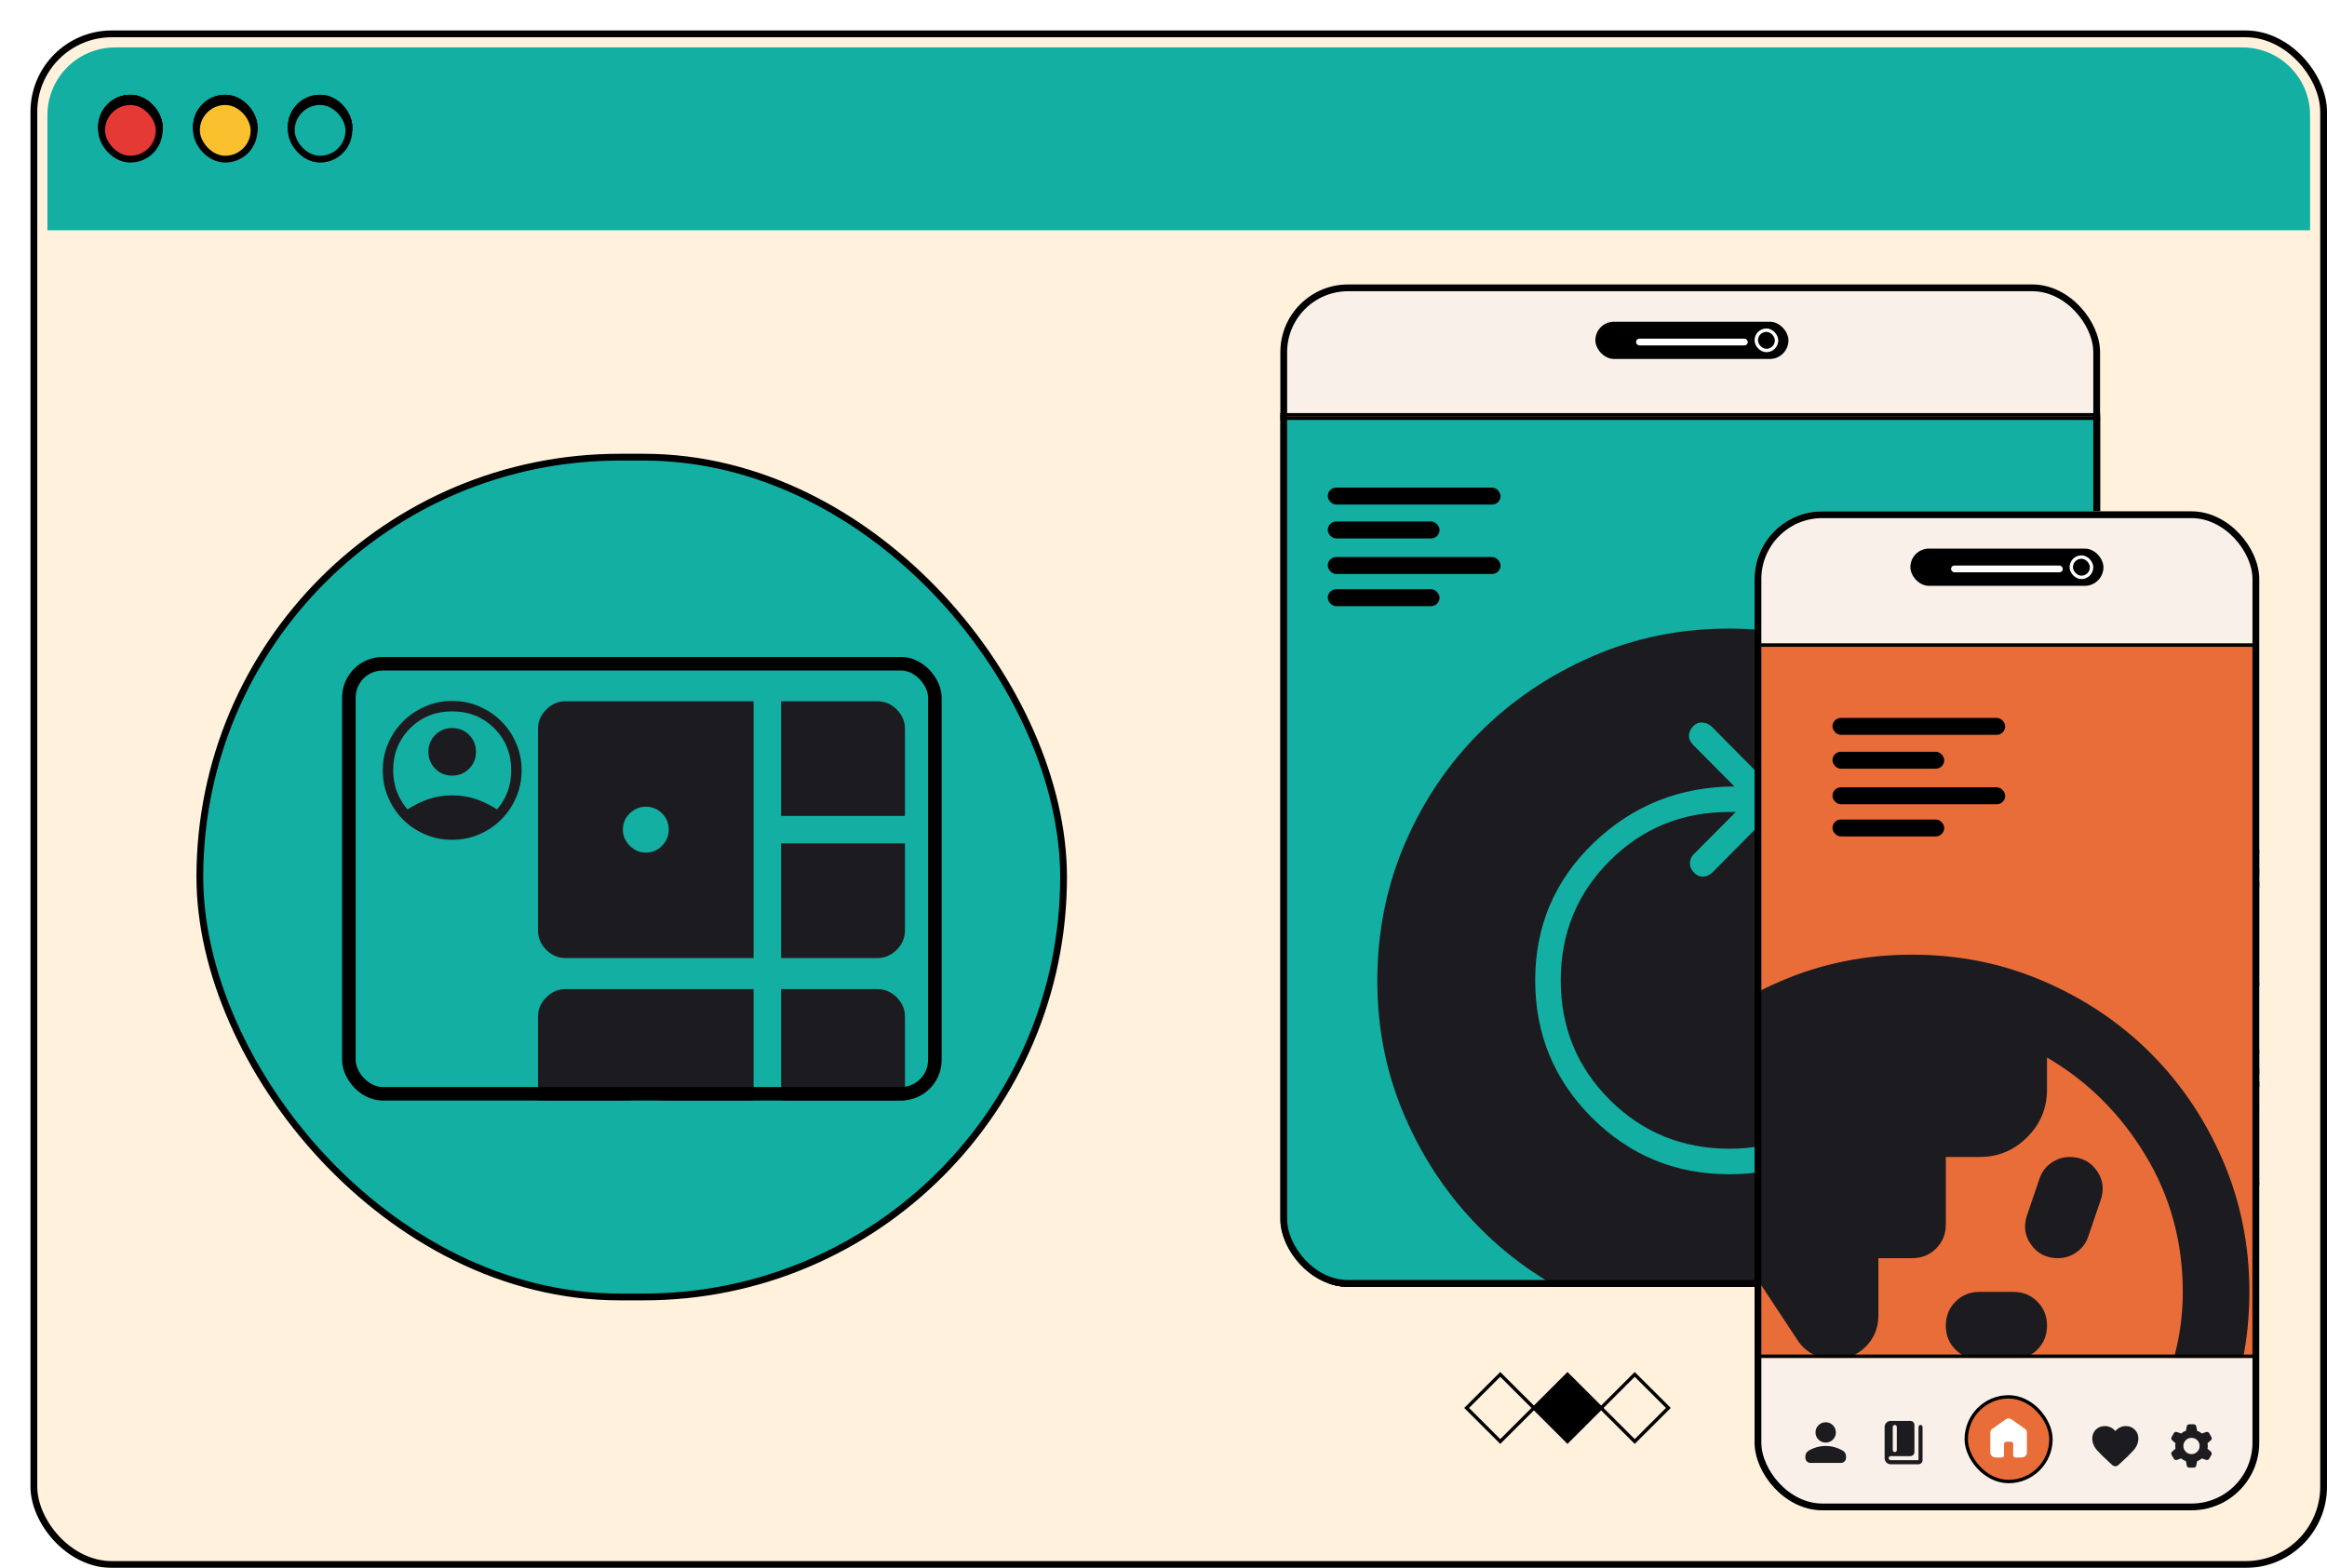 <svg width="687" height="463" viewBox="0 0 687 463" fill="none" xmlns="http://www.w3.org/2000/svg">
<g filter="url(#filter0_d_8718_5775)">
<rect width="678" height="454" rx="24" fill="#FFF1DB"/>
<rect x="1" y="1" width="676" height="452" rx="23" stroke="black" stroke-width="2"/>
<path d="M5 25C5 13.954 13.954 5 25 5H653C664.046 5 673 13.954 673 25V59H5V25Z" fill="#12AFA2"/>
<rect x="21" y="20" width="17" height="17" rx="8.5" fill="#E53935"/>
<rect x="21" y="20" width="17" height="17" rx="8.5" stroke="black" stroke-width="2"/>
<rect x="21" y="20" width="17" height="17" rx="8.5" fill="#E53935"/>
<rect x="21" y="20" width="17" height="17" rx="8.5" stroke="black" stroke-width="2"/>
<rect x="77" y="20" width="17" height="17" rx="8.5" fill="#12AFA2"/>
<rect x="77" y="20" width="17" height="17" rx="8.5" fill="#12AFA2"/>
<rect x="77" y="20" width="17" height="17" rx="8.5" stroke="black" stroke-width="2"/>
<rect x="49" y="20" width="17" height="17" rx="8.5" fill="#FBC02D"/>
<rect x="49" y="20" width="17" height="17" rx="8.5" stroke="black" stroke-width="2"/>
<rect x="21" y="20" width="17" height="17" rx="8.5" fill="#E53935"/>
<rect x="21" y="20" width="17" height="17" rx="8.5" stroke="black" stroke-width="2"/>
<rect x="77" y="20" width="17" height="17" rx="8.5" fill="#12AFA2"/>
<rect x="77" y="20" width="17" height="17" rx="8.5" fill="#12AFA2"/>
<rect x="77" y="20" width="17" height="17" rx="8.5" stroke="black" stroke-width="2"/>
<rect x="49" y="20" width="17" height="17" rx="8.5" fill="#FBC02D"/>
<rect x="49" y="20" width="17" height="17" rx="8.5" stroke="black" stroke-width="2"/>
<rect x="21" y="20" width="17" height="17" rx="8.5" fill="#E53935"/>
<rect x="21" y="20" width="17" height="17" rx="8.5" stroke="black" stroke-width="2"/>
<rect x="77" y="20" width="17" height="17" rx="8.5" fill="#12AFA2"/>
<rect x="77" y="20" width="17" height="17" rx="8.5" fill="#12AFA2"/>
<rect x="77" y="20" width="17" height="17" rx="8.5" stroke="black" stroke-width="2"/>
<rect x="49" y="20" width="17" height="17" rx="8.5" fill="#FBC02D"/>
<rect x="49" y="20" width="17" height="17" rx="8.5" stroke="black" stroke-width="2"/>
<rect x="21" y="21" width="17" height="17" rx="8.5" fill="#E53935"/>
<rect x="21" y="21" width="17" height="17" rx="8.5" stroke="black" stroke-width="2"/>
<rect x="77" y="21" width="17" height="17" rx="8.5" fill="#12AFA2"/>
<rect x="77" y="21" width="17" height="17" rx="8.5" fill="#12AFA2"/>
<rect x="77" y="21" width="17" height="17" rx="8.5" stroke="black" stroke-width="2"/>
<rect x="49" y="21" width="17" height="17" rx="8.5" fill="#FBC02D"/>
<rect x="49" y="21" width="17" height="17" rx="8.5" stroke="black" stroke-width="2"/>
<path d="M463.701 406.775L473.625 396.865L483.55 406.775L473.625 416.685L463.701 406.775Z" stroke="black" stroke-miterlimit="10"/>
<path d="M443.849 406.775L453.773 396.865L463.699 406.775L453.774 416.685L443.849 406.775Z" fill="black" stroke="black" stroke-miterlimit="10"/>
<path d="M423.997 406.773L433.922 396.863L443.847 406.774L433.922 416.684L423.997 406.773Z" stroke="black" stroke-miterlimit="10"/>
<g clip-path="url(#clip0_8718_5775)">
<rect x="369" y="75" width="242" height="296" rx="20" fill="#F9F1E9"/>
<rect x="462" y="86" width="57" height="11" rx="5.5" fill="black"/>
<rect x="509.5" y="88.5" width="6" height="6" rx="3" fill="black"/>
<rect x="509.5" y="88.5" width="6" height="6" rx="3" stroke="white"/>
<rect x="474" y="91" width="33" height="2" rx="1" fill="white"/>
<g clip-path="url(#clip1_8718_5775)">
<rect x="360" y="113" width="251" height="258" fill="#E96D39"/>
<path d="M621.635 387.692C621.81 387.704 621.985 387.681 622.151 387.624C622.316 387.567 622.467 387.478 622.595 387.361C622.723 387.245 622.825 387.104 622.895 386.947C622.965 386.79 623 386.622 623 386.451V377.029C623 376.7 622.866 376.384 622.626 376.151C622.387 375.918 622.063 375.788 621.724 375.788C616.803 375.789 611.986 377.163 607.843 379.748C610.499 375.717 611.911 371.029 611.913 366.241C611.913 365.912 611.778 365.596 611.539 365.364C611.3 365.131 610.975 365 610.637 365H600.953C600.615 365 600.29 365.131 600.051 365.364C599.812 365.596 599.677 365.912 599.677 366.241V366.328C599.677 369.858 598.236 373.243 595.671 375.738C593.106 378.234 589.627 379.636 586 379.636C582.373 379.636 578.894 378.234 576.329 375.738C573.764 373.243 572.323 369.858 572.323 366.328V366.241C572.323 365.912 572.188 365.596 571.949 365.364C571.71 365.131 571.385 365 571.047 365H561.363C561.025 365 560.7 365.131 560.461 365.364C560.222 365.596 560.087 365.912 560.087 366.241C560.089 371.029 561.501 375.717 564.157 379.748C560.014 377.163 555.197 375.789 550.276 375.788C549.937 375.788 549.613 375.918 549.374 376.151C549.134 376.384 549 376.7 549 377.029V386.451C549 386.622 549.035 386.79 549.105 386.947C549.175 387.104 549.277 387.245 549.405 387.361C549.533 387.478 549.684 387.567 549.849 387.624C550.015 387.681 550.19 387.704 550.365 387.692C553.993 387.692 557.471 389.094 560.036 391.59C562.601 394.086 564.042 397.471 564.042 401C564.042 404.529 562.601 407.914 560.036 410.41C557.471 412.906 553.993 414.308 550.365 414.308C550.19 414.296 550.015 414.319 549.849 414.376C549.684 414.433 549.533 414.522 549.405 414.639C549.277 414.755 549.175 414.896 549.105 415.053C549.035 415.21 549 415.378 549 415.549V424.971C549 425.3 549.134 425.616 549.374 425.849C549.613 426.082 549.937 426.212 550.276 426.212C555.197 426.211 560.014 424.837 564.157 422.252C561.501 426.283 560.089 430.971 560.087 435.759C560.087 436.088 560.222 436.404 560.461 436.636C560.7 436.869 561.025 437 561.363 437H571.047C571.385 437 571.71 436.869 571.949 436.636C572.188 436.404 572.323 436.088 572.323 435.759V435.672C572.323 432.142 573.764 428.757 576.329 426.262C578.894 423.766 582.373 422.364 586 422.364C589.627 422.364 593.106 423.766 595.671 426.262C598.236 428.757 599.677 432.142 599.677 435.672V435.759C599.677 436.088 599.812 436.404 600.051 436.636C600.29 436.869 600.615 437 600.953 437H610.637C610.975 437 611.3 436.869 611.539 436.636C611.778 436.404 611.913 436.088 611.913 435.759C611.911 430.971 610.499 426.283 607.843 422.252C611.986 424.837 616.803 426.211 621.724 426.212C622.063 426.212 622.387 426.082 622.626 425.849C622.866 425.616 623 425.3 623 424.971V415.549C623 415.378 622.965 415.21 622.895 415.053C622.825 414.896 622.723 414.755 622.595 414.639C622.467 414.522 622.316 414.433 622.151 414.376C621.985 414.319 621.81 414.296 621.635 414.308C618.007 414.308 614.529 412.906 611.964 410.41C609.399 407.914 607.958 404.529 607.958 401C607.958 397.471 609.399 394.086 611.964 391.59C614.529 389.094 618.007 387.692 621.635 387.692ZM602.191 367.483H609.323C609.035 372.647 606.937 377.558 603.377 381.399L598.338 376.433C600.553 373.916 601.901 370.785 602.191 367.483ZM587.276 381.982C590.686 381.723 593.925 380.42 596.526 378.258L601.629 383.223C597.656 386.663 592.589 388.67 587.276 388.909V381.982ZM584.724 381.982V388.909C579.424 388.635 574.381 386.602 570.434 383.149L575.474 378.183C578.065 380.372 581.305 381.702 584.724 381.982ZM562.677 367.483H569.809C570.081 370.8 571.42 373.949 573.637 376.483L568.597 381.448C565.036 377.591 562.946 372.661 562.677 367.483ZM551.552 385.247V378.308C556.859 378.587 561.907 380.629 565.854 384.092L560.751 388.996C558.163 386.84 554.946 385.529 551.552 385.247ZM562.601 390.759L567.704 385.855C571.235 389.702 573.306 394.608 573.573 399.759H566.454C566.181 396.437 564.832 393.286 562.601 390.759ZM566.428 402.241H573.548C573.266 407.398 571.177 412.305 567.628 416.145L562.524 411.179C564.77 408.678 566.146 405.549 566.454 402.241H566.428ZM551.552 423.692V416.753C554.961 416.489 558.197 415.186 560.802 413.029L565.905 417.932C561.941 421.397 556.874 423.431 551.552 423.692ZM569.809 434.517H562.677C562.965 429.353 565.063 424.442 568.623 420.601L573.662 425.567C571.447 428.084 570.099 431.215 569.809 434.517ZM584.724 420.018C581.314 420.277 578.075 421.58 575.474 423.742L570.434 418.777C574.391 415.35 579.434 413.344 584.724 413.091V420.018ZM587.276 420.018V413.091C592.576 413.365 597.619 415.398 601.566 418.851L596.462 423.817C593.888 421.64 590.673 420.31 587.276 420.018ZM609.323 434.517H602.191C601.919 431.2 600.58 428.051 598.363 425.517L603.403 420.552C606.964 424.409 609.054 429.339 609.323 434.517ZM620.448 416.753V423.692C615.141 423.413 610.093 421.371 606.146 417.908L611.249 413.004C613.837 415.16 617.054 416.471 620.448 416.753ZM609.399 411.241L604.296 416.207C600.752 412.344 598.68 407.414 598.427 402.241H605.546C605.819 405.563 607.168 408.714 609.399 411.241ZM605.572 399.759H598.427C598.708 394.602 600.798 389.695 604.347 385.855L609.45 390.759C607.201 393.28 605.834 396.432 605.546 399.759H605.572ZM606.171 384.092C610.112 380.634 615.15 378.593 620.448 378.308V385.247C617.039 385.511 613.803 386.814 611.198 388.971L606.171 384.092Z" fill="black"/>
<g clip-path="url(#clip2_8718_5775)">
<rect x="351" y="114" width="272" height="257" fill="#12AFA2"/>
<mask id="mask0_8718_5775" style="mask-type:alpha" maskUnits="userSpaceOnUse" x="363" y="142" width="277" height="277">
<rect x="363" y="142" width="277" height="277" fill="#D9D9D9"/>
</mask>
<g mask="url(#mask0_8718_5775)">
<path d="M501.555 337.764C516.551 337.764 529.469 332.737 540.309 322.682C551.148 312.627 557.256 300.224 558.631 285.472C558.72 284.444 558.395 283.581 557.656 282.88C556.915 282.182 556.037 281.833 555.022 281.833C553.837 281.833 552.901 282.137 552.214 282.745C551.529 283.355 551.079 284.219 550.864 285.339C549.723 298.094 544.393 308.763 534.873 317.344C525.353 325.927 514.261 330.219 501.598 330.219C487.675 330.219 475.891 325.407 466.246 315.783C456.603 306.159 451.781 294.399 451.781 280.503C451.781 266.607 456.594 254.846 466.22 245.22C475.844 235.594 487.604 230.781 501.5 230.781H503.453L491.136 243.168C490.358 243.892 489.95 244.76 489.909 245.774C489.869 246.788 490.24 247.724 491.023 248.582C491.808 249.441 492.708 249.871 493.724 249.871C494.738 249.871 495.702 249.441 496.618 248.582L514.787 230.204C515.62 229.416 516.037 228.431 516.037 227.25C516.037 226.069 515.62 225.056 514.787 224.211L496.329 205.546C495.552 204.836 494.633 204.443 493.571 204.368C492.509 204.295 491.586 204.688 490.801 205.546C490.018 206.403 489.627 207.313 489.627 208.275C489.627 209.235 490.055 210.153 490.913 211.028L503.052 223.236C486.809 223.334 472.946 228.899 461.462 239.931C449.978 250.963 444.236 264.491 444.236 280.514C444.236 296.39 449.817 309.9 460.98 321.046C472.143 332.191 485.668 337.764 501.555 337.764ZM501.538 384.375C487.218 384.375 473.758 381.649 461.156 376.198C448.553 370.746 437.542 363.3 428.124 353.859C418.704 344.418 411.266 333.418 405.811 320.858C400.354 308.299 397.625 294.896 397.625 280.65C397.625 266.211 400.351 252.669 405.802 240.023C411.254 227.379 418.7 216.38 428.141 207.026C437.582 197.671 448.582 190.266 461.142 184.811C473.701 179.354 487.104 176.625 501.35 176.625C515.789 176.625 529.331 179.351 541.977 184.802C554.621 190.254 565.62 197.652 574.974 206.997C584.329 216.342 591.734 227.331 597.189 239.966C602.646 252.598 605.375 266.097 605.375 280.462C605.375 294.782 602.649 308.242 597.198 320.844C591.746 333.447 584.348 344.458 575.003 353.876C565.658 363.296 554.669 370.734 542.034 376.189C529.402 381.646 515.903 384.375 501.538 384.375Z" fill="#1C1B1F"/>
</g>
</g>
<rect x="351.5" y="114.5" width="271" height="256" stroke="black"/>
<rect x="383" y="135" width="51" height="5" rx="2.5" fill="black"/>
<rect x="383" y="145" width="33" height="5" rx="2.5" fill="black"/>
<rect x="383" y="155.5" width="51" height="5" rx="2.5" fill="black"/>
<rect x="383" y="165" width="33" height="5" rx="2.5" fill="black"/>
</g>
<rect x="360.5" y="113.5" width="250" height="257" stroke="black"/>
</g>
<rect x="370" y="76" width="240" height="294" rx="19" stroke="black" stroke-width="2"/>
<g clip-path="url(#clip3_8718_5775)">
<rect x="509" y="142" width="149" height="295" rx="20" fill="#F9F1E9"/>
<rect x="555" y="153" width="57" height="11" rx="5.5" fill="black"/>
<rect x="602.5" y="155.5" width="6" height="6" rx="3" fill="black"/>
<rect x="602.5" y="155.5" width="6" height="6" rx="3" stroke="white"/>
<rect x="567" y="158" width="33" height="2" rx="1" fill="white"/>
<g clip-path="url(#clip4_8718_5775)">
<rect width="29.787" height="40" rx="1.702" transform="matrix(-1 0 0 1 664.281 242)" fill="#7F68FF"/>
<rect width="23.83" height="1.702" rx="0.851" transform="matrix(-1 0 0 1 661.297 247.533)" fill="black"/>
<rect width="21.277" height="1.702" rx="0.851" transform="matrix(-1 0 0 1 661.297 251.363)" fill="black"/>
<circle cx="13" cy="13" r="12.787" transform="matrix(-1 0 0 1 657.281 262)" fill="white"/>
<circle cx="13" cy="13" r="12.787" transform="matrix(-1 0 0 1 657.281 262)" fill="#12AFA2"/>
<circle cx="13" cy="13" r="12.787" transform="matrix(-1 0 0 1 657.281 262)" stroke="black" stroke-width="0.426"/>
</g>
<rect x="-0.426" y="0.426" width="28.936" height="39.149" rx="1.277" transform="matrix(-1 0 0 1 663.43 242)" stroke="black" stroke-width="0.851"/>
<rect x="-0.426" y="0.426" width="28.936" height="39.149" rx="1.277" transform="matrix(-1 0 0 1 551.938 242)" fill="#E96D39"/>
<rect x="-0.426" y="0.426" width="28.936" height="39.149" rx="1.277" transform="matrix(-1 0 0 1 551.938 242)" stroke="black" stroke-width="0.851"/>
<rect width="23.83" height="1.702" rx="0.851" transform="matrix(-1 0 0 1 549.812 247.533)" fill="black"/>
<rect width="21.277" height="1.702" rx="0.851" transform="matrix(-1 0 0 1 549.812 251.361)" fill="black"/>
<path d="M540.876 259.284L539.072 264.836L539.025 264.983H538.87H533.032L537.755 268.415L537.88 268.505L537.832 268.652L536.028 274.204L540.751 270.773L540.876 270.682L541.001 270.773L545.724 274.204L543.92 268.652L543.872 268.505L543.998 268.415L548.72 264.983H542.883H542.728L542.68 264.836L540.876 259.284Z" fill="#12AFA2"/>
<path d="M540.876 259.284L539.072 264.836L539.025 264.983H538.87H533.032L537.755 268.415L537.88 268.505L537.832 268.652L536.028 274.204L540.751 270.773L540.876 270.682L541.001 270.773L545.724 274.204L543.92 268.652L543.872 268.505L543.998 268.415L548.72 264.983H542.883H542.728L542.68 264.836L540.876 259.284Z" fill="#12AFA2"/>
<path d="M540.876 259.284L539.072 264.836L539.025 264.983H538.87H533.032L537.755 268.415L537.88 268.505L537.832 268.652L536.028 274.204L540.751 270.773L540.876 270.682L541.001 270.773L545.724 274.204L543.92 268.652L543.872 268.505L543.998 268.415L548.72 264.983H542.883H542.728L542.68 264.836L540.876 259.284Z" stroke="black" stroke-width="0.426"/>
<path d="M533.43 256.731L532.63 259.196L532.582 259.343H532.427H529.836L531.932 260.866L532.057 260.957L532.01 261.104L531.209 263.569L533.305 262.046L533.43 261.955L533.555 262.046L535.652 263.569L534.851 261.104L534.803 260.957L534.928 260.866L537.025 259.343H534.433H534.279L534.231 259.196L533.43 256.731Z" fill="#12AFA2"/>
<path d="M533.43 256.731L532.63 259.196L532.582 259.343H532.427H529.836L531.932 260.866L532.057 260.957L532.01 261.104L531.209 263.569L533.305 262.046L533.43 261.955L533.555 262.046L535.652 263.569L534.851 261.104L534.803 260.957L534.928 260.866L537.025 259.343H534.433H534.279L534.231 259.196L533.43 256.731Z" fill="#12AFA2"/>
<path d="M533.43 256.731L532.63 259.196L532.582 259.343H532.427H529.836L531.932 260.866L532.057 260.957L532.01 261.104L531.209 263.569L533.305 262.046L533.43 261.955L533.555 262.046L535.652 263.569L534.851 261.104L534.803 260.957L534.928 260.866L537.025 259.343H534.433H534.279L534.231 259.196L533.43 256.731Z" stroke="black" stroke-width="0.426"/>
<g clip-path="url(#clip5_8718_5775)">
<rect width="29.787" height="40" rx="1.702" transform="matrix(-1 0 0 1 590.242 242)" fill="#12AFA2"/>
<rect width="23.83" height="1.702" rx="0.851" transform="matrix(-1 0 0 1 587.266 247.533)" fill="black"/>
<rect width="21.277" height="1.702" rx="0.851" transform="matrix(-1 0 0 1 587.266 251.363)" fill="black"/>
<path d="M585.985 278.383L580.457 268.808L574.929 278.383H585.985Z" fill="#12AFA2" stroke="black" stroke-width="0.426"/>
<path d="M564.281 258.809L569.809 268.383L575.336 258.809L564.281 258.809Z" fill="#12AFA2" stroke="black" stroke-width="0.426"/>
</g>
<rect x="-0.426" y="0.426" width="28.936" height="39.149" rx="1.277" transform="matrix(-1 0 0 1 589.391 242)" stroke="black" stroke-width="0.851"/>
<rect x="-0.426" y="0.426" width="28.936" height="39.149" rx="1.277" transform="matrix(-1 0 0 1 626.407 242)" fill="#F791AF"/>
<rect x="-0.426" y="0.426" width="28.936" height="39.149" rx="1.277" transform="matrix(-1 0 0 1 626.407 242)" stroke="black" stroke-width="0.851"/>
<rect width="23.83" height="1.702" rx="0.851" transform="matrix(-1 0 0 1 624.281 247.533)" fill="black"/>
<rect width="21.277" height="1.702" rx="0.851" transform="matrix(-1 0 0 1 624.281 251.363)" fill="black"/>
<circle cx="6.596" cy="6.596" r="6.383" transform="matrix(-1 0 0 1 624.281 258.17)" fill="white"/>
<circle cx="6.596" cy="6.596" r="6.383" transform="matrix(-1 0 0 1 624.281 258.17)" fill="#F9B1BC"/>
<circle cx="6.596" cy="6.596" r="6.383" transform="matrix(-1 0 0 1 624.281 258.17)" stroke="black" stroke-width="0.426"/>
<circle cx="4.681" cy="4.681" r="4.468" transform="matrix(-1 0 0 1 612.367 268.809)" fill="white"/>
<circle cx="4.681" cy="4.681" r="4.468" transform="matrix(-1 0 0 1 612.367 268.809)" fill="#E96D39"/>
<circle cx="4.681" cy="4.681" r="4.468" transform="matrix(-1 0 0 1 612.367 268.809)" stroke="black" stroke-width="0.426"/>
<rect x="523.426" y="301.426" width="28.936" height="39.149" rx="1.277" fill="#F9B1BC"/>
<rect x="523.426" y="301.426" width="28.936" height="39.149" rx="1.277" stroke="black" stroke-width="0.851"/>
<rect x="525.984" y="306.533" width="23.83" height="1.702" rx="0.851" fill="black"/>
<rect x="525.984" y="310.363" width="21.277" height="1.702" rx="0.851" fill="black"/>
<circle cx="543.213" cy="329.723" r="6.383" fill="white"/>
<circle cx="543.213" cy="329.723" r="6.383" fill="#12AFA2"/>
<circle cx="543.213" cy="329.723" r="6.383" stroke="black" stroke-width="0.426"/>
<rect x="634.918" y="301.426" width="28.936" height="39.149" rx="1.277" fill="#E96D39"/>
<rect x="634.918" y="301.426" width="28.936" height="39.149" rx="1.277" stroke="black" stroke-width="0.851"/>
<rect x="637.469" y="306.533" width="23.83" height="1.702" rx="0.851" fill="black"/>
<rect x="637.469" y="310.361" width="21.277" height="1.702" rx="0.851" fill="black"/>
<path d="M646.405 318.284L648.209 323.836L648.257 323.983H648.411H654.249L649.526 327.415L649.401 327.505L649.449 327.652L651.253 333.204L646.53 329.773L646.405 329.682L646.28 329.773L641.557 333.204L643.361 327.652L643.409 327.505L643.284 327.415L638.561 323.983H644.399H644.553L644.601 323.836L646.405 318.284Z" fill="#12AFA2"/>
<path d="M646.405 318.284L648.209 323.836L648.257 323.983H648.411H654.249L649.526 327.415L649.401 327.505L649.449 327.652L651.253 333.204L646.53 329.773L646.405 329.682L646.28 329.773L641.557 333.204L643.361 327.652L643.409 327.505L643.284 327.415L638.561 323.983H644.399H644.553L644.601 323.836L646.405 318.284Z" fill="#12AFA2"/>
<path d="M646.405 318.284L648.209 323.836L648.257 323.983H648.411H654.249L649.526 327.415L649.401 327.505L649.449 327.652L651.253 333.204L646.53 329.773L646.405 329.682L646.28 329.773L641.557 333.204L643.361 327.652L643.409 327.505L643.284 327.415L638.561 323.983H644.399H644.553L644.601 323.836L646.405 318.284Z" stroke="black" stroke-width="0.426"/>
<path d="M653.851 315.731L654.652 318.196L654.699 318.343H654.854H657.445L655.349 319.866L655.224 319.957L655.272 320.104L656.072 322.569L653.976 321.046L653.851 320.955L653.726 321.046L651.629 322.569L652.43 320.104L652.478 319.957L652.353 319.866L650.256 318.343H652.848H653.002L653.05 318.196L653.851 315.731Z" fill="#12AFA2"/>
<path d="M653.851 315.731L654.652 318.196L654.699 318.343H654.854H657.445L655.349 319.866L655.224 319.957L655.272 320.104L656.072 322.569L653.976 321.046L653.851 320.955L653.726 321.046L651.629 322.569L652.43 320.104L652.478 319.957L652.353 319.866L650.256 318.343H652.848H653.002L653.05 318.196L653.851 315.731Z" fill="#12AFA2"/>
<path d="M653.851 315.731L654.652 318.196L654.699 318.343H654.854H657.445L655.349 319.866L655.224 319.957L655.272 320.104L656.072 322.569L653.976 321.046L653.851 320.955L653.726 321.046L651.629 322.569L652.43 320.104L652.478 319.957L652.353 319.866L650.256 318.343H652.848H653.002L653.05 318.196L653.851 315.731Z" stroke="black" stroke-width="0.426"/>
<g clip-path="url(#clip6_8718_5775)">
<rect x="597.039" y="301" width="29.787" height="40" rx="1.702" fill="#F9B1BC"/>
<rect x="600.016" y="306.533" width="23.83" height="1.702" rx="0.851" fill="black"/>
<rect x="600.016" y="310.363" width="21.277" height="1.702" rx="0.851" fill="black"/>
<path d="M601.296 337.383L606.824 327.808L612.352 337.383H601.296Z" fill="#12AFA2" stroke="black" stroke-width="0.426"/>
<path d="M623.001 317.809L617.473 327.383L611.945 317.809L623.001 317.809Z" fill="#12AFA2" stroke="black" stroke-width="0.426"/>
</g>
<rect x="597.465" y="301.426" width="28.936" height="39.149" rx="1.277" stroke="black" stroke-width="0.851"/>
<rect x="560.449" y="301.426" width="28.936" height="39.149" rx="1.277" fill="#E96D39"/>
<rect x="560.449" y="301.426" width="28.936" height="39.149" rx="1.277" stroke="black" stroke-width="0.851"/>
<rect x="563" y="306.533" width="23.83" height="1.702" rx="0.851" fill="black"/>
<rect x="563" y="310.363" width="21.277" height="1.702" rx="0.851" fill="black"/>
<circle cx="569.596" cy="323.766" r="6.383" fill="white"/>
<circle cx="569.596" cy="323.766" r="6.383" fill="#F9B1BC"/>
<circle cx="569.596" cy="323.766" r="6.383" stroke="black" stroke-width="0.426"/>
<circle cx="579.595" cy="332.489" r="4.468" fill="white"/>
<circle cx="579.595" cy="332.489" r="4.468" fill="#E96D39"/>
<circle cx="579.595" cy="332.489" r="4.468" stroke="black" stroke-width="0.426"/>
<rect x="571.5" y="403.5" width="25" height="25" rx="12.5" fill="black"/>
<rect x="571.5" y="403.5" width="25" height="25" rx="12.5" fill="black"/>
<rect x="571.5" y="403.5" width="25" height="25" rx="12.5" fill="black"/>
<rect x="571.5" y="403.5" width="25" height="25" rx="12.5" fill="#E96D39"/>
<rect x="571.5" y="403.5" width="25" height="25" rx="12.5" stroke="black"/>
<mask id="mask1_8718_5775" style="mask-type:alpha" maskUnits="userSpaceOnUse" x="575" y="407" width="18" height="17">
<rect x="575" y="407" width="18" height="16.941" fill="white"/>
</mask>
<g mask="url(#mask1_8718_5775)">
<path d="M578.602 419.918V413.989C578.602 413.791 578.648 413.603 578.742 413.425C578.836 413.248 578.97 413.095 579.145 412.965L583.195 410.106C583.445 409.942 583.714 409.859 584.002 409.859C584.289 409.859 584.558 409.942 584.808 410.106L588.858 412.965C589.033 413.095 589.167 413.248 589.261 413.425C589.355 413.603 589.402 413.791 589.402 413.989V419.918C589.402 420.326 589.247 420.675 588.939 420.965C588.631 421.255 588.26 421.401 587.827 421.401H586.027C585.835 421.401 585.675 421.34 585.546 421.218C585.416 421.096 585.352 420.945 585.352 420.765V417.377C585.352 417.197 585.287 417.046 585.158 416.924C585.029 416.803 584.869 416.742 584.678 416.742H583.331C583.141 416.742 582.98 416.803 582.848 416.924C582.717 417.046 582.652 417.197 582.652 417.377V420.765C582.652 420.945 582.587 421.096 582.458 421.218C582.328 421.34 582.168 421.401 581.977 421.401H580.177C579.743 421.401 579.373 421.255 579.064 420.965C578.756 420.675 578.602 420.326 578.602 419.918Z" fill="white"/>
</g>
<g clip-path="url(#clip7_8718_5775)">
<rect x="509" y="181" width="148" height="211" fill="#E96D39"/>
<rect x="532" y="203" width="51" height="5" rx="2.5" fill="black"/>
<rect x="532" y="213" width="33" height="5" rx="2.5" fill="black"/>
<rect x="532" y="223.5" width="51" height="5" rx="2.5" fill="black"/>
<rect x="532" y="233" width="33" height="5" rx="2.5" fill="black"/>
<mask id="mask2_8718_5775" style="mask-type:alpha" maskUnits="userSpaceOnUse" x="438" y="253" width="239" height="239">
<rect x="438" y="253" width="239" height="239" fill="#D9D9D9"/>
</mask>
<g mask="url(#mask2_8718_5775)">
<path d="M555.505 452.415C550.028 452.415 545.339 450.423 541.439 446.44C537.539 442.457 535.589 437.726 535.589 432.249C535.589 426.772 537.539 422.084 541.439 418.183C545.339 414.283 550.028 412.333 555.505 412.333L561.48 406.607C562.808 405.279 564.343 404.242 566.086 403.495C567.829 402.748 569.613 402.374 571.439 402.374C575.256 402.374 578.534 403.785 581.272 406.607C584.011 409.428 585.38 412.748 585.38 416.565V420.797C585.38 424.117 586.459 426.855 588.617 429.013C590.774 431.171 593.513 432.249 596.832 432.249C599.322 432.249 601.562 431.502 603.554 430.009C605.546 428.515 606.957 426.606 607.786 424.283L610.774 416.067C612.268 412.084 614.674 408.806 617.994 406.233C621.313 403.661 625.131 402.374 629.446 402.374C631.272 397.727 632.724 392.914 633.803 387.935C634.881 382.956 635.421 377.81 635.421 372.499C635.421 357.728 631.728 344.243 624.342 332.044C616.956 319.845 607.289 310.26 595.339 303.289V312.749C595.339 318.226 593.388 322.915 589.488 326.815C585.588 330.716 580.899 332.666 575.422 332.666H565.464V352.583C565.464 355.404 564.509 357.769 562.601 359.678C560.692 361.587 558.327 362.541 555.505 362.541H545.547V379.47C545.547 383.122 544.302 386.192 541.813 388.682C539.323 391.171 536.252 392.416 532.601 392.416C530.277 392.416 528.161 391.918 526.253 390.922C524.344 389.926 522.809 388.516 521.647 386.69L505.714 362.541H495.755V372.499C495.755 377.644 494.013 382.043 490.527 385.694C487.042 389.346 482.892 391.503 478.079 392.167C482.394 409.428 491.73 423.785 506.087 435.237C520.444 446.689 536.916 452.415 555.505 452.415ZM575.422 392.416C572.6 392.416 570.235 391.462 568.327 389.553C566.418 387.644 565.464 385.279 565.464 382.458C565.464 379.636 566.418 377.271 568.327 375.362C570.235 373.454 572.6 372.499 575.422 372.499H585.38C588.202 372.499 590.567 373.454 592.476 375.362C594.384 377.271 595.339 379.636 595.339 382.458C595.339 385.279 594.384 387.644 592.476 389.553C590.567 391.462 588.202 392.416 585.38 392.416H575.422ZM598.575 362.541C595.256 362.541 592.642 361.255 590.733 358.682C588.824 356.11 588.368 353.247 589.364 350.093L593.098 339.139C593.762 337.147 594.924 335.571 596.583 334.409C598.243 333.247 600.069 332.666 602.06 332.666C605.38 332.666 607.994 333.952 609.903 336.525C611.811 339.097 612.268 341.96 611.272 345.114L607.538 356.068C606.874 358.06 605.712 359.637 604.052 360.798C602.392 361.96 600.567 362.541 598.575 362.541ZM555.505 472.083C541.73 472.083 528.784 469.469 516.668 464.241C504.552 459.012 494.013 451.917 485.05 442.955C476.087 433.992 468.992 423.453 463.764 411.337C458.536 399.221 455.922 386.275 455.922 372.499C455.922 358.724 458.536 345.778 463.764 333.662C468.992 321.546 476.087 311.007 485.05 302.044C494.013 293.082 504.552 285.986 516.668 280.758C528.784 275.53 541.73 272.916 555.505 272.916C569.281 272.916 582.227 275.53 594.343 280.758C606.459 285.986 616.998 293.082 625.96 302.044C634.923 311.007 642.018 321.546 647.246 333.662C652.474 345.778 655.089 358.724 655.089 372.499C655.089 386.275 652.474 399.221 647.246 411.337C642.018 423.453 634.923 433.992 625.96 442.955C616.998 451.917 606.459 459.012 594.343 464.241C582.227 469.469 569.281 472.083 555.505 472.083Z" fill="#1C1B1F"/>
</g>
</g>
<rect x="509.5" y="181.5" width="147" height="210" stroke="black"/>
<mask id="mask3_8718_5775" style="mask-type:alpha" maskUnits="userSpaceOnUse" x="545" y="409" width="16" height="16">
<rect x="545" y="409" width="16" height="16" fill="#D9D9D9"/>
</mask>
<g mask="url(#mask3_8718_5775)">
<path d="M550.395 419.8C550.564 419.8 550.707 419.742 550.823 419.627C550.94 419.512 550.998 419.37 550.998 419.2V412.4C550.998 412.23 550.941 412.087 550.827 411.972C550.713 411.857 550.571 411.8 550.402 411.8C550.233 411.8 550.09 411.857 549.973 411.972C549.857 412.087 549.798 412.23 549.798 412.4V419.2C549.798 419.37 549.856 419.512 549.97 419.627C550.084 419.742 550.226 419.8 550.395 419.8ZM549.198 423.4C548.698 423.4 548.273 423.225 547.923 422.875C547.573 422.525 547.398 422.1 547.398 421.6V412.4C547.398 411.9 547.573 411.475 547.923 411.125C548.273 410.775 548.698 410.6 549.198 410.6H554.998C555.328 410.6 555.611 410.717 555.846 410.952C556.081 411.187 556.198 411.47 556.198 411.8V419.8C556.198 420.13 556.081 420.412 555.846 420.647C555.611 420.882 555.328 421 554.998 421H549.198C549.028 421 548.886 421.057 548.771 421.171C548.656 421.285 548.598 421.427 548.598 421.596C548.598 421.765 548.656 421.908 548.771 422.025C548.886 422.141 549.028 422.2 549.198 422.2H557.398V412.4C557.398 412.23 557.456 412.087 557.57 411.972C557.684 411.857 557.826 411.8 557.995 411.8C558.164 411.8 558.307 411.857 558.423 411.972C558.54 412.087 558.598 412.23 558.598 412.4V422.2C558.598 422.53 558.481 422.812 558.246 423.047C558.011 423.282 557.728 423.4 557.398 423.4H549.198Z" fill="#1C1B1F"/>
</g>
<mask id="mask4_8718_5775" style="mask-type:alpha" maskUnits="userSpaceOnUse" x="607" y="410" width="17" height="17">
<rect x="607" y="410" width="17" height="17" fill="#D9D9D9"/>
</mask>
<g mask="url(#mask4_8718_5775)">
<path d="M615.503 423.99C615.35 423.99 615.199 423.963 615.052 423.91C614.904 423.857 614.765 423.771 614.635 423.653L613.591 422.697C612.304 421.552 611.168 420.433 610.182 419.341C609.196 418.249 608.703 417.06 608.703 415.773C608.703 414.734 609.057 413.866 609.766 413.17C610.474 412.473 611.353 412.125 612.404 412.125C613.006 412.125 613.576 412.252 614.113 412.506C614.65 412.76 615.114 413.123 615.503 413.595C615.916 413.123 616.386 412.76 616.911 412.506C617.436 412.252 618 412.125 618.602 412.125C619.653 412.125 620.532 412.473 621.241 413.17C621.949 413.866 622.303 414.734 622.303 415.773C622.303 417.06 621.81 418.249 620.824 419.341C619.839 420.433 618.702 421.552 617.416 422.697L616.371 423.653C616.241 423.771 616.102 423.857 615.955 423.91C615.807 423.963 615.657 423.99 615.503 423.99Z" fill="#1C1B1F"/>
</g>
<mask id="mask5_8718_5775" style="mask-type:alpha" maskUnits="userSpaceOnUse" x="630" y="410" width="16" height="16">
<rect x="630" y="410" width="16" height="16" fill="#D9D9D9"/>
</mask>
<g mask="url(#mask5_8718_5775)">
<path d="M637.329 424.4C637.14 424.4 636.979 424.344 636.846 424.233C636.713 424.122 636.629 423.977 636.596 423.8L636.346 422.5C636.09 422.4 635.843 422.283 635.604 422.15C635.365 422.016 635.14 421.861 634.929 421.683L633.679 422.116C633.513 422.172 633.343 422.169 633.171 422.108C632.999 422.047 632.868 421.938 632.779 421.783L632.113 420.616C632.024 420.461 631.996 420.297 632.029 420.125C632.063 419.952 632.146 419.805 632.279 419.683L633.263 418.816C633.24 418.683 633.224 418.55 633.213 418.416C633.201 418.283 633.196 418.144 633.196 418C633.196 417.855 633.201 417.716 633.213 417.583C633.224 417.45 633.24 417.316 633.263 417.183L632.279 416.316C632.146 416.194 632.063 416.047 632.029 415.875C631.996 415.702 632.024 415.538 632.113 415.383L632.779 414.216C632.868 414.061 632.999 413.952 633.171 413.891C633.343 413.83 633.513 413.827 633.679 413.883L634.929 414.316C635.14 414.138 635.365 413.983 635.604 413.85C635.843 413.716 636.09 413.6 636.346 413.5L636.596 412.2C636.629 412.022 636.713 411.877 636.846 411.766C636.979 411.655 637.14 411.6 637.329 411.6H638.663C638.851 411.6 639.013 411.655 639.146 411.766C639.279 411.877 639.363 412.022 639.396 412.2L639.646 413.5C639.901 413.6 640.149 413.716 640.388 413.85C640.626 413.983 640.851 414.138 641.063 414.316L642.313 413.883C642.479 413.827 642.649 413.83 642.821 413.891C642.993 413.952 643.124 414.061 643.213 414.216L643.879 415.383C643.968 415.538 643.996 415.702 643.963 415.875C643.929 416.047 643.846 416.194 643.713 416.316L642.729 417.183C642.751 417.316 642.768 417.45 642.779 417.583C642.79 417.716 642.796 417.855 642.796 418C642.796 418.144 642.79 418.283 642.779 418.416C642.768 418.55 642.751 418.683 642.729 418.816L643.713 419.683C643.846 419.805 643.929 419.952 643.963 420.125C643.996 420.297 643.968 420.461 643.879 420.616L643.213 421.783C643.124 421.938 642.993 422.047 642.821 422.108C642.649 422.169 642.479 422.172 642.313 422.116L641.063 421.683C640.851 421.861 640.626 422.016 640.388 422.15C640.149 422.283 639.901 422.4 639.646 422.5L639.396 423.8C639.363 423.977 639.279 424.122 639.146 424.233C639.013 424.344 638.851 424.4 638.663 424.4H637.329ZM637.996 420.4C638.663 420.4 639.229 420.166 639.696 419.7C640.163 419.233 640.396 418.666 640.396 418C640.396 417.333 640.163 416.766 639.696 416.3C639.229 415.833 638.663 415.6 637.996 415.6C637.329 415.6 636.763 415.833 636.296 416.3C635.829 416.766 635.596 417.333 635.596 418C635.596 418.666 635.829 419.233 636.296 419.7C636.763 420.166 637.329 420.4 637.996 420.4Z" fill="#1C1B1F"/>
</g>
<mask id="mask6_8718_5775" style="mask-type:alpha" maskUnits="userSpaceOnUse" x="520" y="407" width="20" height="20">
<rect x="520" y="407" width="20" height="20" fill="#D9D9D9"/>
</mask>
<g mask="url(#mask6_8718_5775)">
<path d="M530 417C529.167 417 528.458 416.708 527.875 416.125C527.292 415.542 527 414.833 527 414C527 413.167 527.292 412.458 527.875 411.875C528.458 411.292 529.167 411 530 411C530.833 411 531.542 411.292 532.125 411.875C532.708 412.458 533 413.167 533 414C533 414.833 532.708 415.542 532.125 416.125C531.542 416.708 530.833 417 530 417ZM524 421.5V421C524 420.681 524.087 420.378 524.26 420.094C524.434 419.809 524.674 419.569 524.979 419.375C525.743 418.931 526.552 418.59 527.406 418.354C528.26 418.118 529.125 418 530 418C530.875 418 531.74 418.118 532.594 418.354C533.448 418.59 534.257 418.931 535.021 419.375C535.326 419.556 535.566 419.792 535.74 420.083C535.913 420.375 536 420.681 536 421V421.5C536 421.917 535.854 422.271 535.562 422.562C535.271 422.854 534.917 423 534.5 423H525.5C525.083 423 524.729 422.854 524.438 422.562C524.146 422.271 524 421.917 524 421.5Z" fill="#1C1B1F"/>
</g>
</g>
<rect x="510" y="143" width="147" height="293" rx="19" stroke="black" stroke-width="2"/>
<rect x="50" y="126" width="255" height="248" rx="124" fill="#12AFA2"/>
<rect x="50" y="126" width="255" height="248" rx="124" stroke="black" stroke-width="2"/>
<g clip-path="url(#clip8_8718_5775)">
<mask id="mask7_8718_5775" style="mask-type:alpha" maskUnits="userSpaceOnUse" x="101" y="193" width="51" height="51">
<rect x="101" y="193" width="51" height="51" fill="#D9D9D9"/>
</mask>
<g mask="url(#mask7_8718_5775)">
<path d="M111.277 230.031C113.43 228.665 115.557 227.631 117.658 226.931C119.759 226.23 122.04 225.88 124.5 225.88C126.96 225.88 129.249 226.23 131.368 226.931C133.486 227.631 135.621 228.665 137.774 230.031C139.277 228.186 140.345 226.324 140.977 224.445C141.609 222.566 141.925 220.584 141.925 218.5C141.925 213.546 140.259 209.403 136.928 206.072C133.597 202.741 129.454 201.075 124.5 201.075C119.546 201.075 115.403 202.741 112.072 206.072C108.741 209.403 107.075 213.546 107.075 218.5C107.075 220.584 107.4 222.566 108.049 224.445C108.698 226.324 109.774 228.186 111.277 230.031ZM124.49 220.038C122.515 220.038 120.853 219.359 119.503 218.003C118.154 216.648 117.479 214.982 117.479 213.007C117.479 211.031 118.157 209.369 119.513 208.019C120.869 206.67 122.534 205.995 124.51 205.995C126.485 205.995 128.147 206.673 129.497 208.029C130.846 209.385 131.521 211.05 131.521 213.026C131.521 215.001 130.843 216.664 129.487 218.013C128.131 219.363 126.466 220.038 124.49 220.038ZM124.48 239C121.639 239 118.969 238.462 116.47 237.386C113.972 236.309 111.798 234.84 109.95 232.978C108.102 231.116 106.648 228.941 105.589 226.452C104.53 223.963 104 221.304 104 218.474C104 215.645 104.538 212.986 105.614 210.497C106.691 208.008 108.16 205.841 110.022 203.996C111.884 202.151 114.059 200.691 116.548 199.614C119.037 198.538 121.696 198 124.526 198C127.355 198 130.014 198.538 132.503 199.614C134.992 200.691 137.159 202.151 139.004 203.996C140.849 205.841 142.309 208.011 143.386 210.505C144.462 212.999 145 215.66 145 218.486C145 221.313 144.462 223.97 143.386 226.456C142.309 228.942 140.849 231.116 139.004 232.978C137.159 234.84 134.987 236.309 132.488 237.386C129.99 238.462 127.32 239 124.48 239Z" fill="#1C1B1F"/>
</g>
<mask id="mask8_8718_5775" style="mask-type:alpha" maskUnits="userSpaceOnUse" x="139" y="187" width="130" height="130">
<rect x="139" y="187" width="130" height="130" fill="#D9D9D9"/>
</mask>
<g mask="url(#mask8_8718_5775)">
<path d="M221.607 231.938V198.084H250.044C252.211 198.084 254.107 198.896 255.732 200.521C257.357 202.146 258.169 204.042 258.169 206.209V231.938H221.607ZM157.961 273.917C155.794 273.917 153.898 273.105 152.273 271.48C150.648 269.855 149.836 267.959 149.836 265.792V206.209C149.836 204.042 150.648 202.146 152.273 200.521C153.898 198.896 155.794 198.084 157.961 198.084H213.482V273.917H157.961ZM181.659 242.771C183.555 242.771 185.157 242.094 186.466 240.74C187.775 239.386 188.43 237.806 188.43 236.001C188.43 234.105 187.775 232.502 186.466 231.193C185.157 229.884 183.555 229.23 181.659 229.23C179.853 229.23 178.273 229.884 176.919 231.193C175.565 232.502 174.888 234.105 174.888 236.001C174.888 237.806 175.565 239.386 176.919 240.74C178.273 242.094 179.853 242.771 181.659 242.771ZM221.607 273.917V240.063H258.169V265.792C258.169 267.959 257.357 269.855 255.732 271.48C254.107 273.105 252.211 273.917 250.044 273.917H221.607Z" fill="#1C1B1F"/>
<path d="M221.607 316.938V283.084H250.044C252.211 283.084 254.107 283.896 255.732 285.521C257.357 287.146 258.169 289.042 258.169 291.209V316.938H221.607ZM157.961 358.917C155.794 358.917 153.898 358.105 152.273 356.48C150.648 354.855 149.836 352.959 149.836 350.792V291.209C149.836 289.042 150.648 287.146 152.273 285.521C153.898 283.896 155.794 283.084 157.961 283.084H213.482V358.917H157.961ZM181.659 327.771C183.555 327.771 185.157 327.094 186.466 325.74C187.775 324.386 188.43 322.806 188.43 321.001C188.43 319.105 187.775 317.502 186.466 316.193C185.157 314.884 183.555 314.23 181.659 314.23C179.853 314.23 178.273 314.884 176.919 316.193C175.565 317.502 174.888 319.105 174.888 321.001C174.888 322.806 175.565 324.386 176.919 325.74C178.273 327.094 179.853 327.771 181.659 327.771ZM221.607 358.917V325.063H258.169V350.792C258.169 352.959 257.357 354.855 255.732 356.48C254.107 358.105 252.211 358.917 250.044 358.917H221.607Z" fill="#1C1B1F"/>
</g>
</g>
<rect x="94" y="187" width="173" height="127" rx="10" stroke="black" stroke-width="4"/>
</g>
<defs>
<filter id="filter0_d_8718_5775" x="0" y="0" width="687" height="463" filterUnits="userSpaceOnUse" color-interpolation-filters="sRGB">
<feFlood flood-opacity="0" result="BackgroundImageFix"/>
<feColorMatrix in="SourceAlpha" type="matrix" values="0 0 0 0 0 0 0 0 0 0 0 0 0 0 0 0 0 0 127 0" result="hardAlpha"/>
<feOffset dx="9" dy="9"/>
<feComposite in2="hardAlpha" operator="out"/>
<feColorMatrix type="matrix" values="0 0 0 0 0 0 0 0 0 0 0 0 0 0 0 0 0 0 1 0"/>
<feBlend mode="normal" in2="BackgroundImageFix" result="effect1_dropShadow_8718_5775"/>
<feBlend mode="normal" in="SourceGraphic" in2="effect1_dropShadow_8718_5775" result="shape"/>
</filter>
<clipPath id="clip0_8718_5775">
<rect x="369" y="75" width="242" height="296" rx="20" fill="white"/>
</clipPath>
<clipPath id="clip1_8718_5775">
<rect x="360" y="113" width="251" height="258" fill="white"/>
</clipPath>
<clipPath id="clip2_8718_5775">
<rect x="351" y="114" width="272" height="257" fill="white"/>
</clipPath>
<clipPath id="clip3_8718_5775">
<rect x="509" y="142" width="149" height="295" rx="20" fill="white"/>
</clipPath>
<clipPath id="clip4_8718_5775">
<rect width="29.787" height="40" rx="1.702" transform="matrix(-1 0 0 1 664.281 242)" fill="white"/>
</clipPath>
<clipPath id="clip5_8718_5775">
<rect width="29.787" height="40" rx="1.702" transform="matrix(-1 0 0 1 590.242 242)" fill="white"/>
</clipPath>
<clipPath id="clip6_8718_5775">
<rect x="597.039" y="301" width="29.787" height="40" rx="1.702" fill="white"/>
</clipPath>
<clipPath id="clip7_8718_5775">
<rect x="509" y="181" width="148" height="211" fill="white"/>
</clipPath>
<clipPath id="clip8_8718_5775">
<rect x="92" y="185" width="177" height="131" rx="12" fill="white"/>
</clipPath>
</defs>
</svg>
